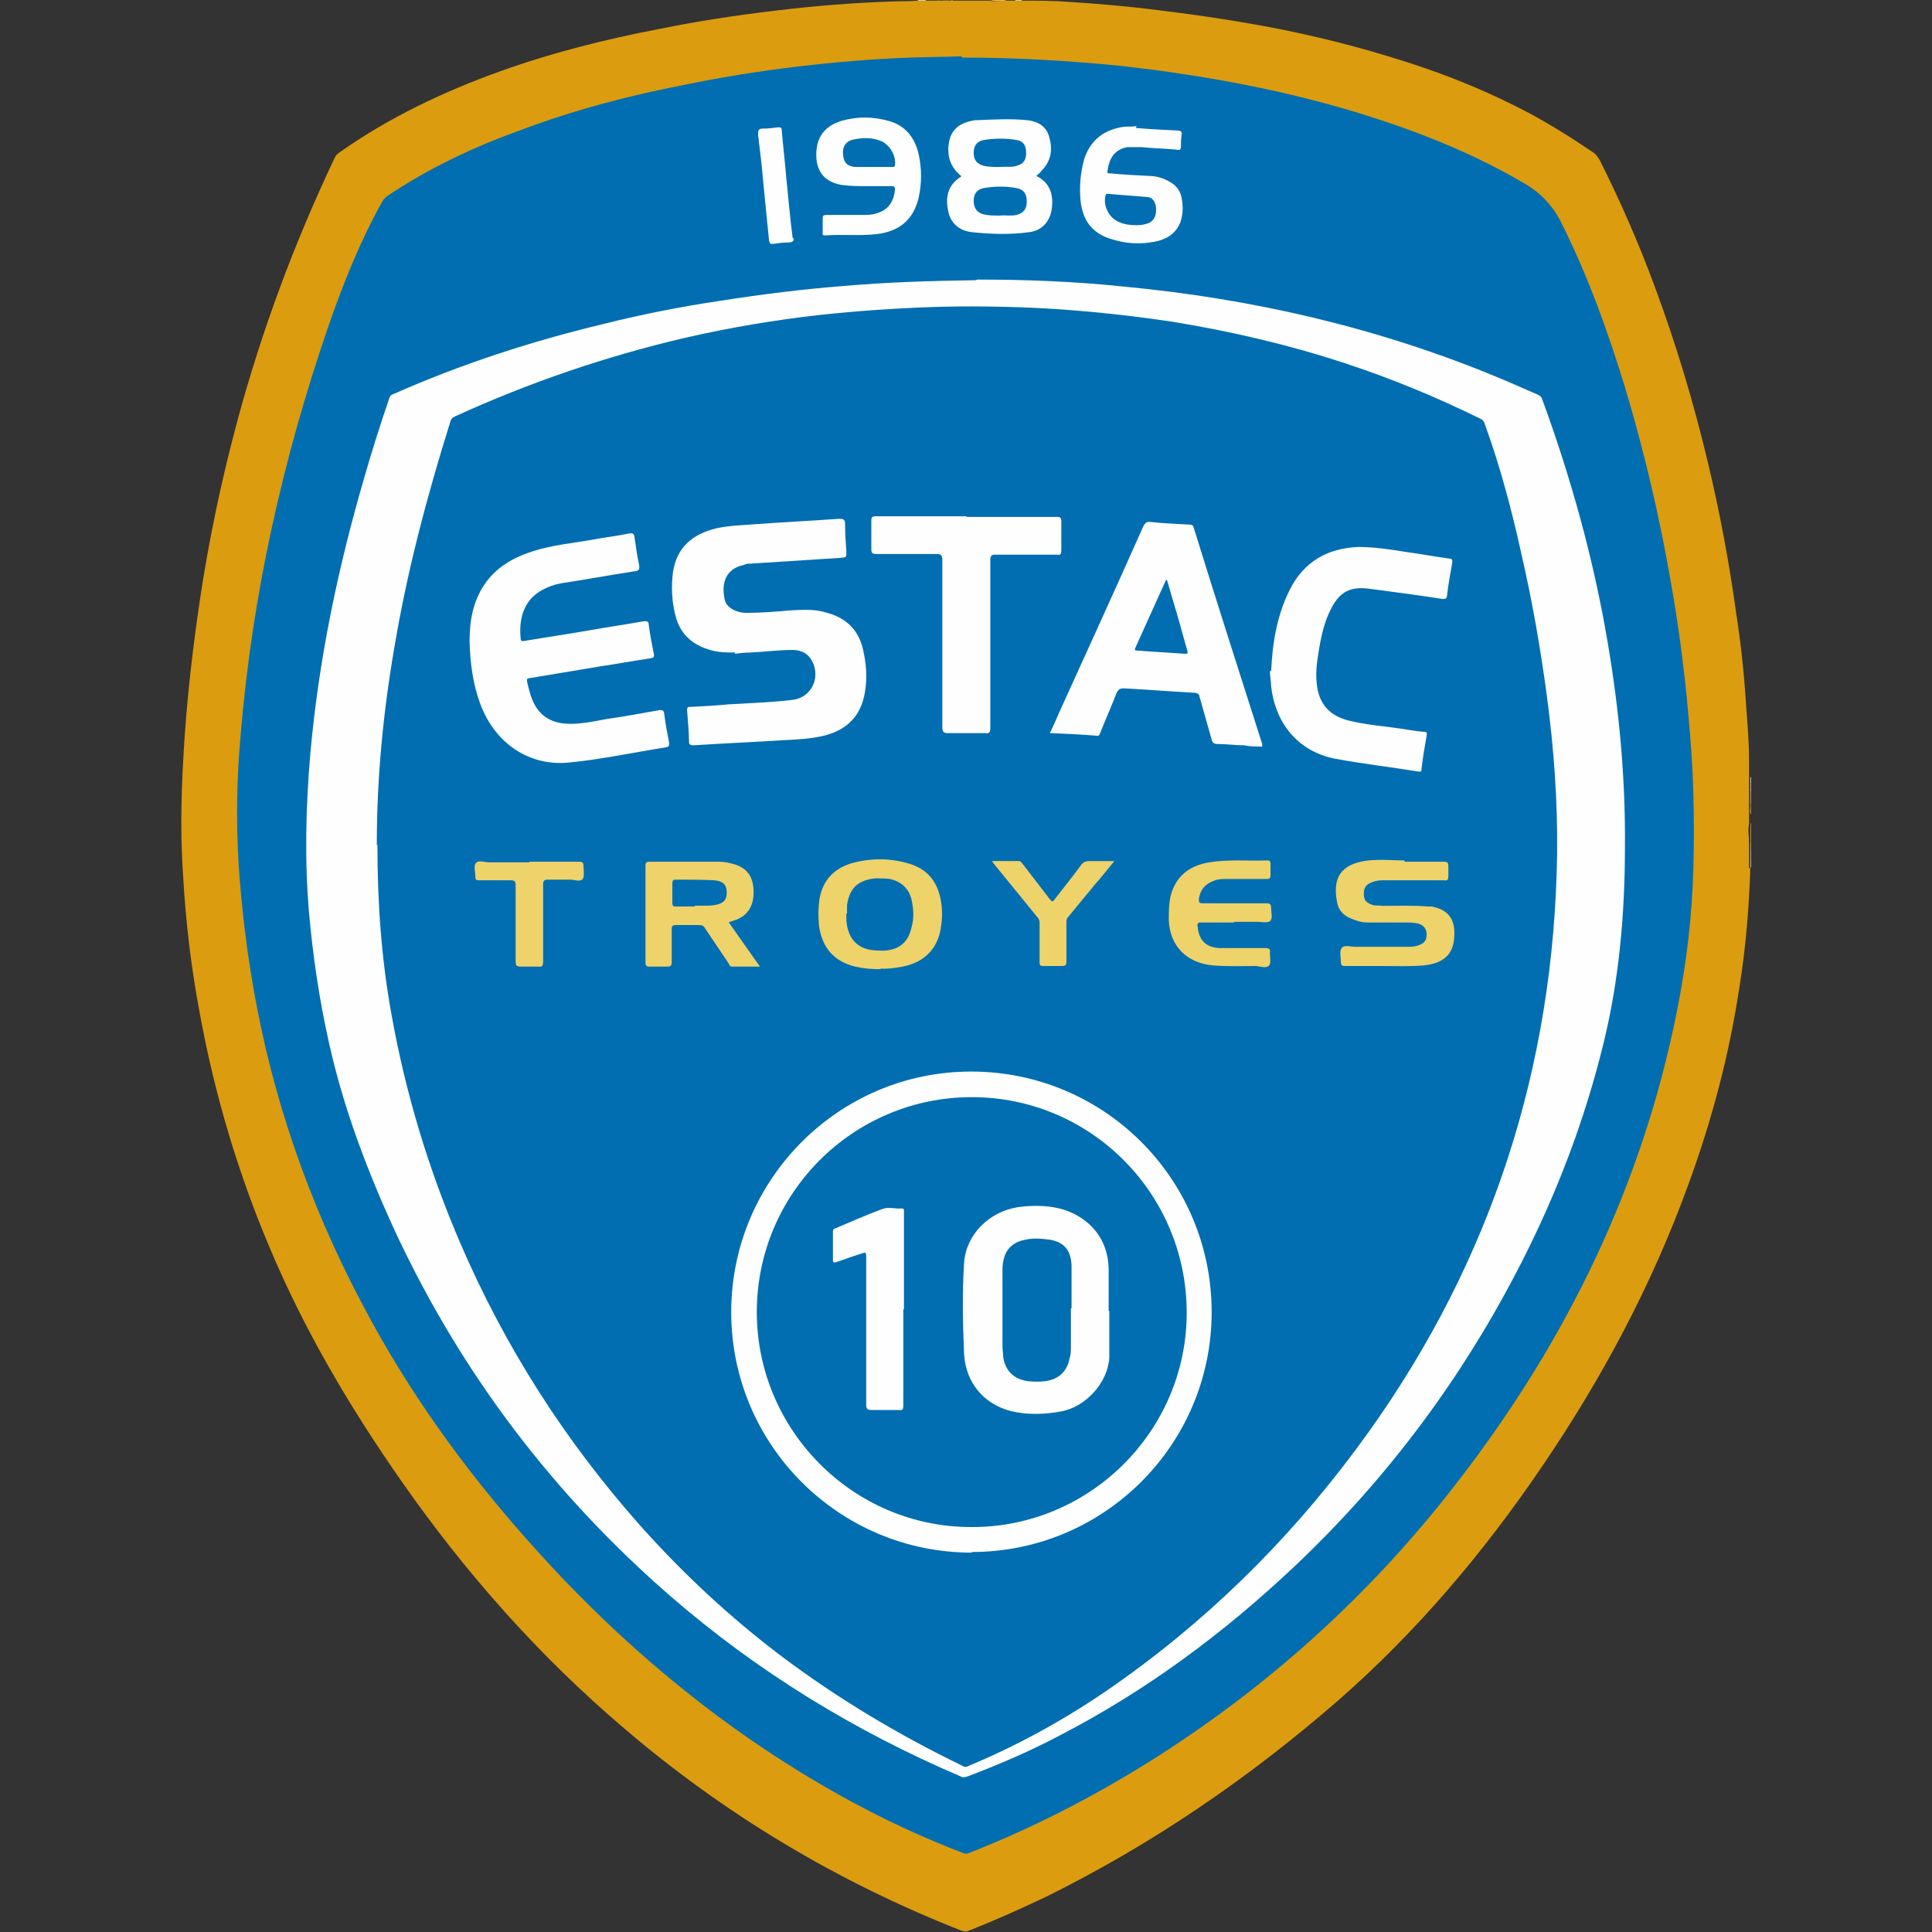 <?xml version="1.0" encoding="UTF-8"?>
<svg xmlns="http://www.w3.org/2000/svg" version="1.1" viewBox="0 0 302 302">
  <rect x="0" y="0" width="302" height="302" fill="#333333" stroke="none"/>
  <!-- Generator: Adobe Illustrator 28.7.1, SVG Export Plug-In . SVG Version: 1.2.0 Build 142)  -->
  <g>
    <g id="Calque_6">
      <g>
        <path d="M273.6,135.7c-.2,6.2-.7,12.4-1.7,18.6-1.6,10.6-4.3,20.8-8,30.9-5.7,15.7-13.5,30.3-22.9,44.1-9.1,13.4-19.5,25.7-31.7,36.4-14,12.2-29.2,22.6-45.8,30.8-4,1.9-8,3.7-12.1,5.3-.4.2-.7.1-1.1,0-19.3-7.6-36.9-18.1-52.7-31.6-13.3-11.3-24.8-24.3-34.8-38.6-8.1-11.6-15.2-23.6-20.7-36.7-4.9-11.6-8.5-23.7-10.8-36.1-1.4-7.4-2.3-14.8-2.7-22.3-.5-7.3-.2-14.6.3-21.9.5-6.9,1.3-13.7,2.3-20.5,1.4-9.5,3.4-19,5.9-28.3,3.8-14.1,8.9-27.8,15.2-41.1.2-.4.4-.6.8-.9,7.8-5.5,16.3-9.5,25.2-12.7,8.1-2.9,16.5-5,24.9-6.6,5.9-1.2,11.8-2.1,17.7-2.8,6.5-.8,12.9-1.3,19.4-1.5,1,0,2.1,0,3.1-.1.4,0,.8,0,1.2,0,.6,0,1.2,0,1.7,0,.8,0,1.7,0,2.5,0h5.9c.8.2,1.6,0,2.3,0,.5,0,1,0,1.4,0,.3,0,.7,0,1,0,2.6,0,5.2,0,7.8.2,4.6.3,9.3.7,13.9,1.3,6.6.8,13.2,1.8,19.7,3.1,7.3,1.5,14.4,3.4,21.5,5.8,5.6,1.9,11,4.2,16.2,6.9,3.6,1.9,7.1,4.1,10.5,6.4.5.3.8.8,1.1,1.3,3.2,6.4,6.1,13,8.6,19.8,3.3,8.9,6,17.9,8.2,27.1,1.9,7.9,3.4,15.9,4.5,23.9.7,4.5,1.2,9.1,1.5,13.7.2,3,.5,6.1.5,9.1,0,1,0,1.9,0,2.9,0,.3,0,.6,0,.9,0,.4,0,.8,0,1.2,0,.7,0,1.3,0,2,0,.6,0,1.2,0,1.8v1.2c-.2,1.1,0,2.1,0,3.2,0,.4,0,.8,0,1.2,0,.4,0,.9,0,1.3,0,.4,0,.9,0,1.3Z" fill="#db9c0f"/>
        <path d="M273.6,131.8c0-.9,0-1.8,0-2.6,0-.2,0-.4.1-.6v3.2c0,0,0,0-.1,0Z" fill="#dfa729"/>
        <path d="M148.9,0c-.8.3-1.7,0-2.5.1,0,0,0,0,0,0,0,0,0,0,0,0h2.5Z" fill="#e4b64e"/>
        <path d="M157.2.1c-.8,0-1.6.2-2.4-.1h2.4s0,0,0,0c0,0,0,0,0,0Z" fill="#e6ba57"/>
        <path d="M273.6,125.6v-2.1c0,0,.1,0,.1,0v2.1c0,0,0,0-.1,0Z" fill="#e7bf64"/>
        <path d="M273.6,125.6s0,0,.1,0v1.8c-.3-.6,0-1.2-.1-1.8Z" fill="#dfa729"/>
        <path d="M146.4,0s0,0,0,.1c-.6,0-1.2,0-1.8,0,0,0,0,0,0,0,0,0,0,0,0,0h1.8Z" fill="#edcf8a"/>
        <path d="M157.2.1s0,0,0-.1h1.5s0,0,0,0c0,0,0,0,0,0-.5,0-1,0-1.5,0Z" fill="#efd396"/>
        <path d="M273.6,134.3c0-.4,0-.9,0-1.3,0,0,0,0,.1,0v1.3c0,0,0,0-.1,0Z" fill="#eccb81"/>
        <path d="M273.6,134.3s0,0,.1,0v1.3s0,0-.1,0c0-.4,0-.9,0-1.3Z" fill="#f3e0b4"/>
        <path d="M273.7,123.6s0,0-.1,0c0-.4,0-.8,0-1.2,0,0,0,0,.1,0v1.2Z" fill="#efd59b"/>
        <path d="M273.7,133s0,0-.1,0c0-.4,0-.8,0-1.2,0,0,0,0,.1,0v1.2Z" fill="#e5b751"/>
        <path d="M144.7,0s0,0,0,.1c-.4,0-.8,0-1.2,0,0,0,0,0,0-.1h1.2Z" fill="#f8eed6"/>
        <path d="M158.7.1s0,0,0-.1h1s0,0,0,.1c-.3,0-.7,0-1,0Z" fill="#f8eed6"/>
        <path d="M273.7,122.4s0,0-.1,0c0-.3,0-.6,0-.9,0,0,0,0,.1,0v.9Z" fill="#f8ecd2"/>
        <path d="M150.4,9c8.7,0,16.7.5,24.8,1.3,13.3,1.5,26.4,3.9,39.2,8,8.4,2.7,16.5,6,24.1,10.5q3.7,2.2,5.6,6.1c4.1,8.2,7.2,16.8,9.9,25.6,3,10,5.4,20.2,7.2,30.6,1.2,6.8,2.1,13.6,2.7,20.5.4,4.2.7,8.4.8,12.6.1,3.8.1,7.7,0,11.5-.2,7.6-1.1,15.1-2.6,22.5-5.4,27.1-17.2,51.3-34,73.1-13.1,17.1-28.8,31.5-46.9,43.1-9.4,6-19.2,11.1-29.6,15.2-.4.2-.8.2-1.2,0-12-4.6-23.2-10.8-33.7-18.1-11.9-8.3-22.6-17.9-32.4-28.7-10.1-11.1-19.1-23.2-26.3-36.4-8.5-15.5-14.6-31.9-17.9-49.3-1.4-7.3-2.3-14.6-2.8-22-.4-6.7-.3-13.3.3-20,1.8-22,6.6-43.4,13.8-64.3,2.3-6.6,4.9-13.1,8.3-19.2.2-.4.5-.7.9-1,6.4-4.3,13.4-7.6,20.6-10.2,8.5-3.2,17.2-5.5,26.1-7.2,5.8-1.2,11.6-2.1,17.4-2.8,5.9-.7,11.8-1.2,17.7-1.4,2.8-.1,5.6-.1,7.9-.2Z" fill="#006eb1"/>
        <path d="M152.8,43.7c7.6,0,15.3.3,22.9,1.1,20.1,1.9,39.6,6.4,58.2,14.1,2.2.9,4.4,1.9,6.5,2.8.4.2.6.4.7.8,4.5,12.3,8,24.9,10.2,37.9,1.8,10.6,2.8,21.2,2.7,32,0,10.4-.9,20.8-3.4,30.9-2.9,11.8-7.2,23.1-12.7,33.9-9.1,17.9-20.9,33.8-35.5,47.6-11,10.4-23.1,19.4-36.6,26.4-4.7,2.5-9.6,4.6-14.6,6.5-.4.1-.7.2-1,0-16.6-7.1-31.8-16.4-45.4-28.2-18.2-15.8-32.5-34.6-42.8-56.5-4.5-9.7-8.3-19.7-10.6-30.1-1.5-6.7-2.5-13.5-3.1-20.3-.7-8.2-.5-16.5.2-24.7,1.3-14.7,4.3-29,8.4-43.1,1.2-4.2,2.5-8.3,3.9-12.4.1-.4.3-.7.7-.8,10.6-4.7,21.7-8.3,33-11,6-1.5,12.1-2.7,18.2-3.6,6.4-1,12.8-1.8,19.2-2.3,6.9-.6,13.7-.8,20.6-.9Z" fill="#fefefe"/>
        <path d="M150.5,27.7c-1.8-1.3-2.5-3.1-2.2-5.2.2-1.6,1-2.7,2.5-3.3.5-.2,1-.3,1.5-.4,2.8-.1,5.6-.3,8.4,0,1.6.2,2.9,1,3.3,2.6.6,2,.3,3.8-1.2,5.3-.2.3-.5.5-.8.8,2.2,1.1,2.7,3,2.4,5.2-.3,2-1.6,3.4-3.6,3.6-2.9.4-5.9.3-8.8,0-2.2-.2-3.5-1.6-3.8-3.4-.5-2.5.2-4.2,2.2-5.4,0,0,0,0,.2-.2Z" fill="#fefefe"/>
        <path d="M177.5,20c2.4.2,4.4.3,6.5.4.5,0,.8.1.7.7-.1.6-.1,1.2-.1,1.8,0,.5-.2.6-.6.5-1.9-.2-3.7-.2-5.6-.4-.7,0-1.5,0-2.2,0-2,.4-2.8,1.7-3.1,3.8,0,.4.3.3.5.3,2,.2,4,.3,6,.4,1.1,0,2.2.3,3.2.9,1,.5,1.7,1.4,1.9,2.5.6,3.1-.3,6.2-4.3,6.9-2.2.4-4.4.3-6.6-.4-3.1-.9-4.6-3-4.9-6.1-.2-2.2,0-4.4.6-6.5,1-3,3.2-4.6,6.3-5,.7,0,1.4,0,1.9-.1Z" fill="#fefefe"/>
        <path d="M135.5,29.1c-1.2,0-2.6,0-4-.2-2.7-.5-4-2.2-3.9-5,.1-2.6,1.4-4.2,3.9-5,2.5-.7,4.9-.7,7.4,0,2.6.7,4.1,2.6,4.7,5.2.5,2.3.5,4.5,0,6.8-.8,3.4-3,5.3-6.6,5.7-2.7.3-5.3,0-8,.2-.4,0-.5-.1-.4-.5,0-.7,0-1.4,0-2.1,0-.5.1-.6.6-.6,1.9,0,3.8,0,5.7,0,.5,0,1,0,1.5-.1,2.2-.4,3.3-1.7,3.5-3.9,0-.4-.1-.5-.5-.5-1.2,0-2.4,0-3.8,0Z" fill="#fefefe"/>
        <path d="M124,37.2c.2.5-.2.7-.7.7-.8,0-1.6.1-2.3.2-.6.1-.7,0-.8-.6-.3-3-.6-6.1-.9-9.1-.2-2.4-.5-4.9-.8-7.3,0-.7,0-1,.8-1,.8,0,1.6-.1,2.3-.2.4,0,.6,0,.6.5.2,2.4.5,4.9.7,7.3.3,3.1.6,6.3,1,9.5Z" fill="#fefefe"/>
        <path d="M58.9,132.1c0-10.5,1-20.9,2.8-31.2,2-11.9,5.1-23.5,8.7-35,.1-.4.3-.6.7-.8,11.6-5.3,23.6-9.4,36-12.3,7-1.6,14.1-2.8,21.3-3.6,5.7-.6,11.4-1,17.1-1.2,5.9-.2,11.9-.1,17.8.2,6.7.4,13.4,1.1,20,2.1,9.2,1.5,18.2,3.6,27,6.5,7.3,2.4,14.3,5.3,21.2,8.7.4.2.5.5.6.8,2.4,6.6,4.2,13.4,5.7,20.2,1.7,7.4,3,14.8,4,22.3,1.1,8.2,1.7,16.5,1.6,24.8-.5,33.1-10.2,63.3-29.5,90.3-10.6,14.8-23.2,27.7-38.1,38.4-7.6,5.5-15.7,10.1-24.3,13.7-.4.2-.7.3-1.1,0-9.9-4.8-19.3-10.4-28.1-17-8.1-6.1-15.5-13-22.2-20.5-11.8-13.3-21.2-28-28.2-44.3-4.9-11.4-8.5-23.3-10.7-35.6-1.6-8.8-2.2-17.6-2.2-26.5Z" fill="#006eb1"/>
        <path d="M156.3,33.7c-.9,0-1.7,0-2.6-.2-1-.3-1.5-1-1.5-2.1,0-1.1.5-1.8,1.6-2,1.7-.3,3.4-.3,5.1,0,1.1.2,1.6.9,1.6,2.1,0,1.2-.5,1.8-1.6,2.1-.9.2-1.8,0-2.6.1Z" fill="#006eb1"/>
        <path d="M156.3,26.1c-.9,0-1.8,0-2.6-.2-1-.3-1.5-.9-1.5-2,0-1.1.5-1.8,1.5-2,1.8-.3,3.6-.3,5.3,0,1,.2,1.4.9,1.4,2,0,1.1-.4,1.7-1.4,2-.9.3-1.8.1-2.7.2Z" fill="#006eb1"/>
        <path d="M177.7,35.2c-1,0-1.9-.1-2.8-.5-1.5-.6-2.5-2.5-2.1-4.1,0-.3.2-.3.4-.3,2,.2,4.1.3,6.1.5.8,0,1.3.7,1.4,1.6.1,1.3-.3,2.1-1.2,2.5-.6.2-1.2.3-1.8.3Z" fill="#006eb1"/>
        <path d="M136.5,26.1c-.9,0-1.8,0-2.6,0-1.3,0-2-.6-2.1-1.8-.2-1.3.4-2.3,1.7-2.5,1.4-.3,2.8-.3,4.1.2,1.4.5,2.5,2.3,2.3,3.8,0,.3-.2.3-.5.3-1,0-1.9,0-2.9,0h0Z" fill="#006eb1"/>
        <path d="M151.9,242.7c-20.7,0-37.6-16.8-37.6-37.6,0-20.7,16.8-37.6,37.5-37.6,20.8,0,37.6,16.8,37.6,37.6,0,20.7-16.8,37.5-37.5,37.5Z" fill="#fefefe"/>
        <path d="M115,102c-1.5,0-2.9,0-4.3-.5-2.6-.8-4.4-2.5-5.1-5.2-.6-2.3-.7-4.6-.4-6.9.6-3.9,3.1-5.9,6.7-6.8,2.2-.5,4.5-.5,6.7-.7,4.2-.3,8.3-.5,12.5-.8.7,0,1,0,1,.9,0,1.4.1,2.8.2,4.2,0,1,0,.9-.9,1-4.7.3-9.4.6-14,.9-.4,0-.7,0-1.1.2-2.9.6-3.6,2.9-3,5.5.3,1.2,1.8,2,3.4,2,2.3,0,4.7-.2,7-.4,1.9-.1,3.8-.2,5.6.4,3,.8,4.9,2.7,5.6,5.7.5,2.2.7,4.4.3,6.7-.6,3.7-2.8,5.9-6.4,6.8-2.1.5-4.2.6-6.3.7-4.7.3-9.4.5-14.1.8-.5,0-.7-.1-.7-.6,0-1.6-.2-3.3-.3-4.9,0-.5.2-.5.5-.5,2-.1,4-.2,6-.4,3.3-.2,6.7-.3,10-.7,3.2-.4,4.6-4,2.7-6.6-.7-.9-1.7-1.2-2.8-1.2-2.2,0-4.3.3-6.5.4-.8,0-1.7.1-2.5.2Z" fill="#fefefe"/>
        <path d="M73.4,100.3c0-3.2.5-6.2,2.3-8.9,1.9-2.8,4.6-4.3,7.8-5.3,2.9-.9,6-1.2,8.9-1.7,2-.4,4-.6,5.9-1,.7-.1.8,0,.9.7.2,1.4.4,2.8.7,4.2.1.7,0,.9-.7,1-3.9.6-7.7,1.3-11.6,1.9-1,.2-1.9.5-2.8,1-3.2,1.7-3.7,5-3.4,7.7,0,.4.3.3.5.3,3.5-.6,7-1.1,10.4-1.7,2.8-.5,5.6-.9,8.4-1.4.4,0,.7,0,.7.5.2,1.6.5,3.1.8,4.6.1.5,0,.6-.5.7-2.7.4-5.4.9-8.1,1.3-3.6.6-7.2,1.2-10.8,1.8-.4,0-.5.2-.4.6.3,1.3.6,2.5,1.2,3.6,1,1.8,2.6,2.7,4.6,2.9,2.2.2,4.4-.3,6.6-.7,2.8-.4,5.5-.9,8.3-1.4.4,0,.6,0,.7.4.2,1.6.5,3.2.8,4.7,0,.4,0,.6-.4.7-5.1.8-10.1,1.9-15.3,2.4-6.2.6-11.5-3-13.8-9.1-1.2-3.2-1.6-6.5-1.7-9.8Z" fill="#fefefe"/>
        <path d="M164.2,114.4c.5-1,.9-2,1.4-3.1,4.4-9.7,8.8-19.3,13.1-29,.3-.6.6-.8,1.2-.7,2,.2,4,.3,6,.4.4,0,.6.1.7.5,3.5,11.3,7.1,22.5,10.7,33.8,0,0,0,.2,0,.4-.9,0-1.9,0-2.8-.2-1.4,0-2.8-.2-4.2-.2-.5,0-.8-.2-.9-.7-.6-2.2-1.3-4.5-1.9-6.7,0-.3-.2-.5-.6-.6-3.7-.2-7.5-.5-11.2-.7-.7,0-.9.2-1.2.8-.8,2.1-1.7,4.1-2.5,6.1-.1.3-.2.6-.6.5-2.4-.2-4.7-.3-7.1-.4,0,0,0,0-.2,0Z" fill="#fefefe"/>
        <path d="M198.7,104.9c.2-4.4.9-8.7,2.9-12.7,2.2-4.4,5.9-6.5,10.7-6.7,2.6,0,5.1.4,7.6.8,2.2.3,4.4.7,6.5,1,.5,0,.7.1.6.7-.3,1.7-.6,3.3-.8,5,0,.6-.3.7-.9.6-3.8-.6-7.7-1.1-11.5-1.6-2.7-.3-4.3.5-5.6,2.9-1.2,2.2-1.7,4.6-2.1,7.1-.3,1.8-.5,3.6-.2,5.4.4,2.8,2.1,4.5,4.8,5.2,2.7.7,5.6.9,8.3,1.3,1.2.2,2.4.4,3.6.5.4,0,.5.1.4.6-.3,1.7-.6,3.5-.8,5.2,0,.3,0,.5-.5.4-4.3-.7-8.7-1.2-13-2-6.1-1.2-9.4-5.9-10-11.3,0-.8-.2-1.6-.2-2.4Z" fill="#fefefe"/>
        <path d="M151.1,80.8c4.7,0,9.4,0,14.1,0,.5,0,.7.1.7.7,0,1.5,0,3,0,4.5,0,.6-.1.8-.7.7-3.2,0-6.4,0-9.6,0-.6,0-.8.2-.8.8,0,8.8,0,17.5,0,26.3,0,.7-.2.9-.8.8-1.9,0-3.9,0-5.8,0-.7,0-.9-.2-.9-.9,0-8.7,0-17.4,0-26.2,0-.7-.2-.9-.9-.9-3.1,0-6.3,0-9.4,0-.7,0-.8-.2-.8-.8,0-1.5,0-2.9,0-4.4,0-.6.2-.7.7-.7,4.7,0,9.4,0,14.1,0Z" fill="#fefefe"/>
        <path d="M114,144.3c1.6,2.3,3.2,4.5,4.8,6.8-1.5,0-3,0-4.4,0-.3,0-.4-.3-.5-.5-1.2-1.8-2.5-3.7-3.7-5.5-.2-.4-.5-.5-1-.5-1.2,0-2.4,0-3.5,0-.5,0-.7.1-.7.6,0,1.7,0,3.4,0,5.2,0,.6-.2.7-.7.7-.9,0-1.9,0-2.8,0-.5,0-.6-.2-.6-.6,0-5.1,0-10.2,0-15.2,0-.4.1-.6.6-.6,3.6,0,7.3,0,10.9,0,.9,0,1.8.2,2.7.5,1.9.7,2.7,2.1,2.7,4.3,0,2.1-.9,3.6-2.8,4.3-.3.1-.7.2-1.1.4Z" fill="#eed26a"/>
        <path d="M137.7,151.5c-1.4,0-2.7-.1-4-.4-3.4-.8-5.3-3.1-5.7-6.6-.1-1.3-.1-2.6.1-4,.5-2.8,2.1-4.6,4.8-5.5,3.1-.9,6.2-.9,9.2,0,2.7.8,4.3,2.6,4.9,5.4.4,1.9.3,3.7-.1,5.5-.8,3-2.9,4.6-5.8,5.2-1.2.2-2.4.4-3.5.3Z" fill="#eed26a"/>
        <path d="M219.6,134.7c2.2,0,4.1,0,6.1,0,.5,0,.7.1.7.7,0,.5,0,1,0,1.5,0,.6-.1.8-.7.7-3,0-6,0-9.1,0-.7,0-1.4,0-2.1.3-1,.3-1.4,1-1.3,2,0,.9.5,1.3,1.5,1.6.5.1.9,0,1.4.1,2.4,0,4.8-.1,7.1.1.2,0,.4,0,.6,0,2.6.5,3.8,2,3.5,5-.2,2.6-1.8,3.9-4.7,4.2-2.1.2-4.3.1-6.4.1-2,0-4,0-6,0-.4,0-.6-.1-.6-.6,0-.8-.3-1.8.2-2.3.4-.4,1.4-.1,2.1-.1,2.7,0,5.4,0,8,0,.7,0,1.3,0,2-.3.8-.3,1.1-.8,1.1-1.6,0-.9-.4-1.4-1.2-1.7-.7-.2-1.5-.2-2.2-.2-2,0-3.9,0-5.9,0-.9,0-1.8-.3-2.7-.7-1.1-.5-1.8-1.3-2-2.5-.9-4.5,1.4-6.1,4.9-6.5,2-.2,3.9,0,5.6,0Z" fill="#eed26a"/>
        <path d="M192.8,144.2c-1.7,0-3.4,0-5.1,0-.4,0-.6.1-.5.6.2,2.2,1.3,3.3,3.5,3.4,2.4,0,4.7,0,7.1,0,.6,0,.8.2.7.7,0,.7.2,1.6-.1,2-.4.5-1.3.2-2,.1-2.3,0-4.6.1-6.9-.1-4-.4-6.6-3-6.8-7,0-1.3,0-2.7.3-3.9.8-3.1,3-4.7,6-5.2,3-.5,6.1-.2,9.1-.3.4,0,.5.2.5.5,0,.6,0,1.2,0,1.8,0,.5-.2.6-.6.6-2.1,0-4.2,0-6.3,0-.7,0-1.3,0-2,.3-1.4.5-2.1,1.5-2.3,2.8,0,.5,0,.7.6.7,3.3,0,6.6,0,9.9,0,.6,0,.8.1.8.8,0,.7.3,1.6-.2,2-.4.3-1.3.1-1.9.1-1.2,0-2.4,0-3.6,0Z" fill="#eed26a"/>
        <path d="M164.6,140.9c1.5-1.9,3-3.8,4.4-5.7.3-.4.7-.6,1.2-.6,1.3,0,2.5,0,4,0-1.1,1.3-2,2.5-3,3.6-1.4,1.7-2.8,3.4-4.2,5.1-.3.3-.3.6-.3,1,0,2,0,4,0,6,0,.5-.1.7-.7.7-1,0-1.9,0-2.9,0-.5,0-.6-.1-.6-.6,0-2,0-4.1,0-6.1,0-.4-.1-.7-.4-1-2.2-2.7-4.4-5.4-6.6-8.1-.1-.2-.3-.3-.4-.6,1.4,0,2.8,0,4.2,0,.3,0,.4.3.6.5,1.3,1.7,2.7,3.5,4,5.2.1.2.3.3.4.5Z" fill="#eed26a"/>
        <path d="M82.8,134.7c2.6,0,5.2,0,7.7,0,.5,0,.7.1.7.6,0,.7.2,1.6-.1,2.1-.4.5-1.3.1-2,.1-1.1,0-2.3,0-3.4,0-.6,0-.8.1-.8.8,0,4,0,8,0,12,0,.6-.1.9-.8.8-.9,0-1.7,0-2.6,0-.7,0-.9-.1-.9-.8,0-4,0-8,0-11.9,0-.6-.1-.8-.8-.8-1.6,0-3.3,0-4.9,0-.4,0-.6,0-.6-.6,0-.7-.3-1.7.1-2.1.4-.5,1.4-.1,2.1-.1,2.1,0,4.1,0,6.2,0Z" fill="#eed26a"/>
        <path d="M118.3,205.1c0-18.6,15.1-33.6,33.6-33.6,18.6,0,33.6,15.1,33.6,33.7,0,18.5-15.2,33.6-33.7,33.5-18.5,0-33.5-15.2-33.5-33.6Z" fill="#006eb1"/>
        <path d="M182.4,90.6c.5,1.8,1,3.4,1.5,5.1.6,2,1.1,4,1.7,6,.1.5,0,.5-.4.5-2.5-.2-4.9-.3-7.4-.5-.4,0-.5-.1-.3-.5,1.6-3.5,3.1-6.9,4.7-10.4,0,0,0,0,.2-.2Z" fill="#006eb1"/>
        <path d="M108.6,141.7c-1.1,0-2,0-2.9,0-.4,0-.6,0-.6-.6,0-1,0-2,0-3,0-.4.1-.6.5-.6,2,0,4,0,6,.1,1.4.1,2,.7,2,1.9,0,1.1-.4,1.6-1.5,1.9-1.3.3-2.5.1-3.6.2Z" fill="#006eb1"/>
        <path d="M132.4,142.8c0-.4,0-.9,0-1.3.4-2.7,1.7-3.9,4.4-4.2.8,0,1.6,0,2.3.1,1.8.4,3,1.5,3.4,3.3.3,1.4.4,2.8,0,4.2-.5,2.3-1.8,3.5-4.2,3.7-.9,0-1.8,0-2.6-.2-2-.5-3.2-2-3.4-4.5,0-.4,0-.7,0-1.1,0,0,0,0,0,0Z" fill="#006eb1"/>
        <path d="M173.4,204.9c0,2.5,0,5,0,7.4-.3,4-3.8,7.6-7.4,8.3-2.6.5-5.3.6-7.9,0-4.3-1.1-7.1-4.4-7.4-8.9-.2-4.8-.3-9.5,0-14.3.3-4.4,3.9-8,8.4-8.7,2.2-.3,4.4-.3,6.5.2,3.6.9,7.6,3.8,7.7,9.5,0,2.2,0,4.3,0,6.5Z" fill="#fefefe"/>
        <path d="M141.2,204.6c0,5,0,10.1,0,15.1,0,.6-.1.8-.7.7-1.4,0-2.9,0-4.3,0-.6,0-.8-.2-.8-.8,0-7.7,0-15.3,0-23,0-.9,0-.9-.9-.6-1.3.4-2.6.9-3.8,1.3-.4.1-.5,0-.5-.3,0-1.5,0-3,0-4.5,0-.3.1-.4.4-.5,2.4-1,4.8-2.1,7.3-3,1-.4,2,0,3.1-.1.4,0,.3.4.3.6,0,1.6,0,3.1,0,4.7,0,3.5,0,7,0,10.5Z" fill="#fefefe"/>
        <path d="M167.4,204.5c0,2,0,4,0,6,0,.6,0,1.2-.2,1.8-.4,2.1-1.7,3.3-3.8,3.6-.9.1-1.8.1-2.7,0-2.2-.3-3.6-1.6-3.9-3.9,0-.6-.1-1.1-.1-1.7,0-3.8,0-7.6,0-11.4,0-.5,0-1.1.1-1.6.3-1.9,1.4-3.1,3.4-3.5,1.3-.3,2.6-.2,4,0,2.2.4,3.2,1.7,3.3,4,0,2.2,0,4.5,0,6.7h0Z" fill="#006eb1"/>
      </g>
    </g>
  </g>
</svg>